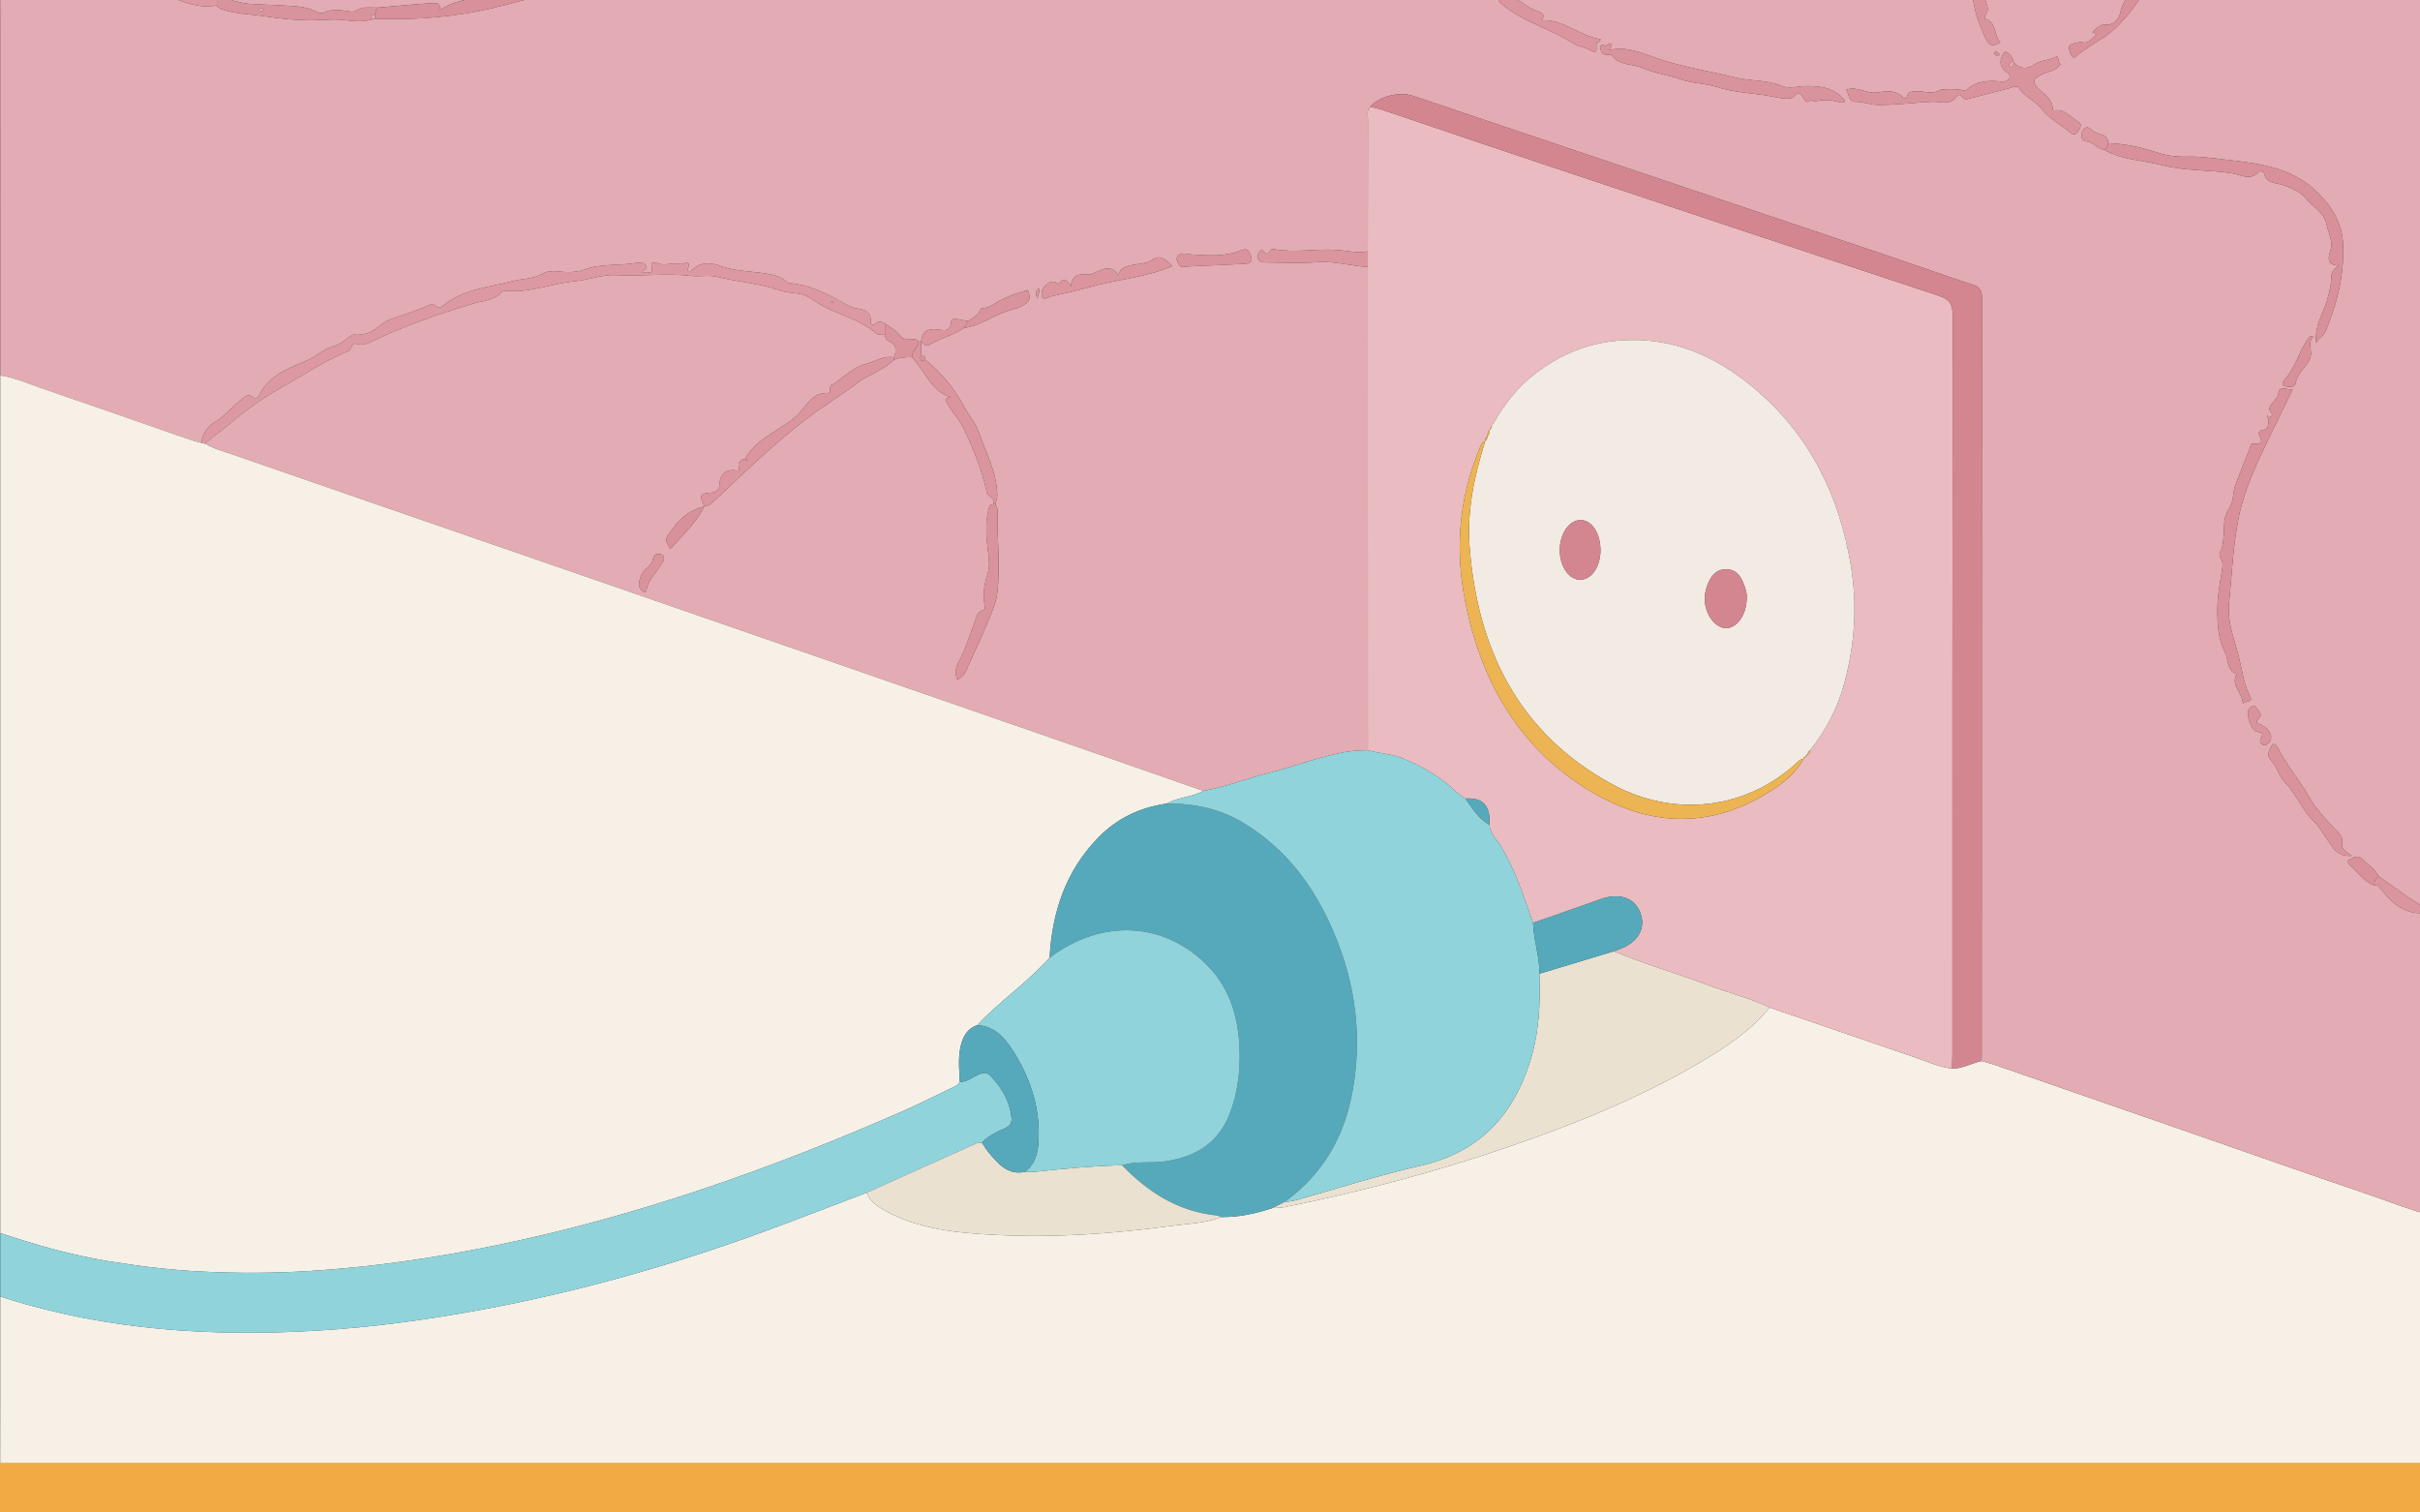 <?xml version="1.0" encoding="utf-8"?>
<!-- Generator: Adobe Illustrator 25.0.1, SVG Export Plug-In . SVG Version: 6.00 Build 0)  -->
<svg version="1.1" id="Layer_1" xmlns="http://www.w3.org/2000/svg" xmlns:xlink="http://www.w3.org/1999/xlink" x="0px" y="0px"
	 width="400px" height="250px" viewBox="0 0 400 250" style="enable-background:new 0 0 400 250;" xml:space="preserve">
<rect x="0" y="0" width="400" height="250" fill="#333333" stroke="none"/>
<style type="text/css">
	.st0{fill:#FFB300;}
	.st1{fill:#F2AB44;}
	.st2{fill:none;}
	.st3{clip-path:url(#SVGID_2_);}
	.st4{fill:#F6F0E7;}
	.st5{fill:#E3ABB3;}
	.st6{fill:#91D3DB;}
	.st7{fill:#D8909A;}
	.st8{fill:#DA959E;}
	.st9{fill:#DC99A3;}
	.st10{fill:#EABBC0;}
	.st11{fill:#56A9BA;}
	.st12{fill:#D48690;}
	.st13{fill:#EBE1D0;}
	.st14{fill:#D9939D;}
	.st15{fill:#90D3DB;}
	.st16{fill:#F2EBE3;}
	.st17{fill:#ECB453;}
</style>
<rect y="241.792" class="st0" width="400" height="8.208"/>
<rect y="241.792" class="st1" width="400" height="8.208"/>
<rect class="st2" width="400" height="241.792"/>
<g>
	<defs>
		<rect id="SVGID_1_" width="400" height="241.792"/>
	</defs>
	<clipPath id="SVGID_2_">
		<use xlink:href="#SVGID_1_"  style="overflow:visible;"/>
	</clipPath>
	<g id="X1r4Qm_1_" class="st3">
		<g>
			<path class="st4" d="M402.91,201.204c0,154.634-0.002-71.065,0.035,83.569
				c0,1.399-0.315,1.714-1.713,1.713c-133.171-0.037-266.341-0.037-399.512,0
				c-1.399,0-1.714-0.315-1.713-1.713c0.037-150.281,0.035,79.769,0.035-70.512
				c0.35,0.127,0.695,0.268,1.05,0.379c16.811,5.263,34.035,6.344,51.511,5.288
				c9.112-0.551,18.116-1.804,27.07-3.461
				c15.829-2.929,31.271-7.302,46.388-12.817c5.764-2.102,11.477-4.343,17.213-6.52
				c0.508,1.446,1.665,2.231,2.93,2.933c5.759,3.196,12.146,3.741,18.49,4.067
				c9.656,0.495,19.296-0.2,28.871-1.498c2.774-0.376,5.638-0.419,8.305-1.469
				c2.924,0.054,5.726-0.581,8.481-1.488c0.615-0.038,1.245-0.005,1.843-0.126
				c12.758-2.568,25.308-5.888,37.616-10.146
				c10.802-3.737,21.36-7.994,31.231-13.816
				c4.229-2.495,8.313-5.181,11.454-9.056c7.978,2.737,15.954,5.476,23.933,8.209
				c2.048,0.701,4.029,1.622,6.21,1.888c1.737,0.015,3.238-0.885,4.876-1.255
				c0.772,0.224,1.556,0.413,2.315,0.676c11.414,3.956,22.825,7.921,34.236,11.885
				c8.778,3.049,17.536,6.156,26.341,9.126
				C394.566,198.461,398.641,200.126,402.91,201.204z"/>
			<path class="st5" d="M402.91,201.204c-4.268-1.077-8.344-2.743-12.504-4.146
				c-8.805-2.97-17.563-6.077-26.341-9.126
				c-11.411-3.964-22.822-7.929-34.236-11.885
				c-0.759-0.263-1.543-0.452-2.315-0.676c0.013-0.186,0.038-0.372,0.038-0.558
				c0.005-41.905,0.004-83.81,0.036-125.716c0.001-1.245-0.508-1.707-1.609-2.07
				c-4.891-1.614-9.745-3.338-14.625-4.986c-12.524-4.228-25.055-8.436-37.583-12.654
				c-13.411-4.515-26.819-9.035-40.231-13.546
				c-2.261-0.761-5.563,0.097-7.038,1.793c-0.657,0.604-0.392,1.399-0.394,2.113
				c-0.024,7.269-0.022,14.538-0.027,21.807c-1.803,0.332-3.605-0.148-5.375-0.252
				c-3.405-0.201-6.809,0.503-10.17-0.114c-0.809-0.149-0.683,1.159-1.411,0.618
				c-0.332-0.247-0.546-0.801-0.969-0.132c-0.201,0.319-0.366,0.661-0.227,1.048
				c0.167,0.467,0.535,0.649,1.012,0.65c2.869,0.007,5.753,0.208,8.601-0.031
				c2.926-0.245,5.684,0.613,8.534,0.782c0.005,26.628,0.01,53.257,0.014,79.885
				c-0.984,0.054-1.978,0.033-2.949,0.176c-4.595,0.677-8.903,2.449-13.384,3.565
				c-3.644,0.907-7.148,2.33-10.864,2.975c-6.497-2.268-12.991-4.545-19.492-6.801
				c-15.757-5.468-31.517-10.929-47.277-16.388
				c-16.229-5.621-32.459-11.239-48.691-16.851
				c-15.002-5.187-30.012-10.352-45.005-15.565
				c-1.511-0.525-3.093-0.909-4.476-1.774c0.872-1.019,2.062-1.657,3.054-2.499
				c2.81-2.386,5.706-4.605,8.911-6.437c3.842-2.197,7.543-4.659,11.636-6.376
				c0.701-0.294,0.477-1.48,1.358-1.198c1.272,0.407,2.306-0.298,3.264-0.744
				c5.234-2.436,10.665-4.289,16.18-5.95c1.563-0.471,3.366-0.435,4.556-1.872
				c0.123-0.148,0.437-0.22,0.649-0.199c3.902,0.397,7.528-1.2,11.327-1.563
				c2.314-0.221,4.673-1.159,6.877-1.036c4.173,0.233,8.334-0.346,12.497,0.129
				c1.493,0.17,2.887-0.215,4.559,0.209c3.263,0.828,6.745,1.003,9.955,2.157
				c1.148,0.413,2.267,0.414,3.39,0.609c1.546,0.269,2.635,1.374,3.926,2.051
				c2.844,1.49,6.095,2.202,8.577,4.384c0.471,0.414,1.05,0.305,1.601,0.331
				c0.021,0.46,0.203,0.856,0.627,1.035c1.353,0.574,1.276,1.58,0.87,2.705
				c-1.695-0.37-3.162,0.702-4.662,1.074c-2.056,0.511-3.78,2.325-5.678,3.53
				c-0.521,0.331,0.164,1.299-0.705,1.28c-2.435-0.053-3.331,1.961-4.662,3.387
				c-0.911,0.976-2.027,1.679-3.132,2.388c-2.197,1.409-4.483,2.704-5.786,5.118
				l0.003-0.004c-0.715,0.085-1.169,0.393-1.049,1.207
				c0.047,0.318,0.34,0.792-0.372,0.698c-1.903-0.252-2.74,0.663-2.808,2.494
				c-0.027,0.732-0.715,1.121-1.209,1.157c-2.034,0.15-2.188,0.352-1.276,2.285
				c-2.089,0.557-3.712,1.588-5.058,3.446c-1.391,1.921-1.674,1.849-0.571,3.586
				c1.999-2.244,4.274-4.272,5.622-7.038c0.733-0.046,1.221-0.491,1.73-0.97
				c4.984-4.682,9.877-9.473,15.329-13.62c2.583-1.965,5.393-3.633,7.965-5.612
				c1.999-1.538,4.531-2.204,6.315-4.046c0.971-0.313,1.964-0.456,2.984-0.385
				c2.073,2.208,3.075,5.448,6.295,6.586c-0.787,0.141-0.839,0.445-0.405,1.17
				c0.887,1.482,2.082,2.749,2.81,4.347c1.501,3.297,2.912,6.629,3.65,10.179
				c0.181,0.871,1.499,0.927,1.11,1.984c-0.315,0.054-0.611,0.145-0.711,0.496
				c-0.724,2.53-0.473,5.137-0.14,7.64c0.161,1.205,0.235,2.28-0.113,3.375
				c-0.563,1.769-0.862,3.546-0.452,5.375c0.099,0.44-0.073,0.546-0.377,0.659
				c-0.892,0.329-1.006,1.166-1.29,1.914c-0.856,2.254-1.573,4.587-2.696,6.703
				c-0.567,1.067-0.512,1.833-0.277,2.863c0.753-0.32,1.189-0.768,1.449-1.333
				c1.156-2.516,2.335-5.023,3.395-7.58c0.734-1.771,1.634-3.578,1.852-5.439
				c0.53-4.522-0.063-9.085,0.037-13.632c0.008-0.345-0.229-0.695-0.353-1.043
				c0.11-0.478,0.321-0.957,0.313-1.433c-0.062-3.881-1.953-7.222-3.19-10.761
				c-0.473-1.355-1.48-2.344-2.124-3.592c-1.607-3.111-3.808-5.835-6.559-8.064
				c-0.007-0.495-0.256-0.749-0.752-0.758c0.007-0.753,0.013-1.505,0.02-2.258
				c0.422,0.247,0.598,0.974,1.359,0.528c1.834-1.075,3.969-1.538,5.732-2.769
				c2.552-0.331,4.611-1.938,6.996-2.722c1.14-0.375,2.37-0.607,3.368-1.406
				c0.622-0.498,0.487-1.096,0.375-1.677c-0.103-0.531-0.534-0.349-0.891-0.245
				c-1.418,0.413-2.87,0.929-4.094,1.618c-0.931,0.524-1.698,1.169-2.82,1.169
				c-0.087-0-0.22,0.147-0.253,0.251c-0.307,0.983-1.273,1.283-1.937,1.894
				c-0.538-0.106-1.073-0.243-1.616-0.31c-0.473-0.058-1.211-0.192-1.238,0.418
				c-0.086,1.927-1.668,1.278-2.433,1.229c-1.651-0.105-2.396,0.469-2.541,2.03
				c-0.126,0.002-0.253,0.004-0.379,0.006c-0.835-0.965-2.31,0.167-3.183-1.075
				c-0.565-0.804-1.588-1.285-2.406-1.911c-0.499-0.223-0.965-0.585-1.51-0.015
				c-0.428,0.447-0.91,0.284-0.854-0.309c0.161-1.698-1.236-2.024-2.225-2.165
				c-1.129-0.161-1.925-0.73-2.818-1.23c-2.701-1.516-5.5-2.744-8.637-3.002
				l-0.001-0.001c-0.753-0.798-1.829-1.185-2.771-1.385
				c-2.826-0.6-5.753-0.407-8.574-1.477c-1.299-0.493-3.219-0.666-4.525,0.797
				c-0.187,0.21-0.825,0.177-0.702-0.136c0.741-1.887-0.746-0.77-1.206-0.901
				c-1.297-0.369-2.667,0.432-3.984-0.218c-0.266-0.131-0.933-0.046-0.794,0.448
				c0.54,1.915-1.013,0.69-1.459,1.282c-0.118-0.778,0.923-0.565,0.638-1.136
				c-0.271-0.544-0.911-0.705-1.456-0.604c-2.961,0.549-6.055,0.058-8.949,1.182
				c-0.674,0.262-1.448,0.311-2.182,0.359c-1.529,0.1-3.17-0.534-4.57,0.256
				c-1.591,0.898-3.371,0.83-5.033,1.264c-3.976,1.04-8.187,1.291-11.515,4.123
				c-0.313,0.267-0.745,0.316-1.032,0.046c-0.665-0.625-1.158-0.201-1.811,0.062
				c-1.893,0.763-3.839,1.397-5.771,2.065c-1.852,0.639-2.899,2.766-5.405,2.429
				c-1.24-0.167-2.309,1.582-3.805,1.942c-1.717,0.414-3.039,1.777-4.611,2.442
				c-3.128,1.323-6.286,2.429-7.88,5.783c-0.192,0.404-0.671,0.519-0.953,0.305
				c-1.01-0.766-1.533,0.002-2.2,0.545c-1.427,1.162-2.597,2.612-4.221,3.564
				c-1.26,0.739-1.926,1.982-2.208,3.414c-0.651-0.186-1.313-0.341-1.952-0.563
				c-8.239-2.86-16.466-5.757-24.719-8.578c-2.156-0.737-4.256-1.685-6.541-2.013
				c0-36.66,0.011-73.321-0.041-109.981c-0.002-1.4,0.356-1.597,1.645-1.596
				c57.16,0.037,114.32,0.032,171.48,0.032c-0.992,1.5-2.394,2.592-3.739,3.738
				c-0.881,0.751-1.947,1.337-2.226,2.6l-0.006,0.007
				c-0.805-0.037-1.419,0.18-1.494,1.119l0.008-0.007
				c-0.233,0.073-0.488,0.107-0.695,0.226c-0.727,0.416-0.772,1.024-0.472,1.744
				c0.132,0.317,0.001,0.849,0.509,0.842c0.699-0.009,1.107-0.564,1.363-1.117
				c0.403-0.871,1.019-1.472,1.79-2.028c2.97-2.141,5.739-4.525,8.319-7.124
				c18.651,0,37.303,0,55.954,0c0.127,1.602,0.559,3.164-1.298,4.339
				c-0.799,0.506-1.06,1.878-1.536,2.871c-0.329,0.687,0.255,1.014,0.642,1.378
				c0.289,0.273,0.525,0.163,0.69-0.209c1.24-2.796,2.492-5.587,3.741-8.38
				c55.519,0,111.038,0.006,166.556-0.035c1.399-0.001,1.715,0.315,1.714,1.714
				c-0.04,66.343-0.035,132.685-0.035,199.028
				c-3.476-1.747-6.521-4.156-9.711-6.341c-0.635-1.3-1.899-2.01-2.866-2.993
				c-0.631-0.641-1.404-0.028-2.029,0.216c-0.425,0.166-0.104,0.728,0.133,0.925
				c1.34,1.116,2.29,2.708,4.028,3.341c0.177-0.033,0.463-0.153,0.516-0.087
				c1.839,2.281,3.654,4.576,6.969,4.665c0.19,0.005,0.507,0.261,0.538,0.439
				c0.292,1.675,1.477,0.997,2.422,0.954
				C402.91,168.623,402.91,184.913,402.91,201.204z M11.976-9.205l0.004,0.005
				c0.005-1.275-1.204-1.108-1.877-1.456c-2.413-1.247-4.242-3.272-6.513-4.696
				c-0.307-0.192-0.528-0.574-0.942-0.261c-0.329,0.249-0.348,0.632-0.369,1.01
				c-0.047,0.875,0.518,1.445,1.151,1.786c1.904,1.026,3.625,2.278,5.313,3.626
				c1.336,1.067,2.874,1.924,4.713,1.861c0.425,1.689,2.064,2.001,3.275,2.525
				c3.655,1.581,7.4,2.972,11.17,4.262c2.551,0.873,5.101,2.032,7.939,1.426
				c0.182,0.339,0.434,0.525,0.828,0.658c2.318,0.784,4.759,0.792,7.139,1.159
				c2.605,0.402,5.214,0.683,7.889,0.646c1.884-0.026,3.825-0.257,5.667,0.019
				c1.615,0.242,3.087,0.191,4.602-0.259c6.745,0.25,13.444-0.295,19.984-1.895
				c6.324-1.547,12.565-3.416,18.79-5.38c6.439-2.031,12.691-4.503,19.041-6.733
				c4.533-1.592,8.815-3.78,13.062-6.014c2.023-1.064,4.006-2.208,5.999-3.328
				c0.862-0.485,0.807-0.757-0.041-1.4c-1.409-1.068-1.347,0.774-2.136,0.87
				c-1.92,0.235-3.457,1.452-5.125,2.256c-3.813,1.837-7.612,3.7-11.528,5.306
				c-3.318,1.361-6.673,2.631-10.003,3.964c-0.963,0.386-1.653,1.344-2.951,1.057
				c-0.533-0.118-1.548-0.04-1.835,0.638c-0.722,1.706-2.504,1.468-3.491,1.341
				c-1.487-0.191-3.233,0.095-3.709,0.8c-1.533,2.276-4.207,0.373-5.92,2.053
				c-0.553,0.542-2.383,0.365-3.588,0.665c-2.496,0.622-4.923,1.622-7.448,2.003
				c-2.882,0.435-5.772,0.616-8.278,2.313l-0.017-0.017
				c0.04-0.775-0.306-1.161-1.102-1.105c-0.861,0.061-1.723,0.105-2.583,0.177
				c-2.25,0.189-4.499,0.39-6.748,0.586c-0.741-0.002-1.486-0.05-2.223,0.005
				c-0.737,0.056-1.476,0.749-2.034,0.667c-1.539-0.225-3.023-0.55-4.515,0.126
				c-0.452,0.205-0.89,0.042-1.249-0.14c-1.87-0.953-3.912-0.899-5.909-1.031
				c-1.779-0.118-3.609-0.121-5.338-0.278c-1.685-0.153-3.461-0.846-5.216-1.232
				c-0.963,0.316-1.379,0.232-2.511-0.385c-0.487-0.265-1.009-0.589-1.538-0.635
				c-2.736-0.241-5.092-1.694-7.698-2.393c-3.298-0.885-6.355-2.666-9.516-4.06
				C13.959-9.023,12.959-9.093,11.976-9.205z M354.787-3.605
				c-0.038-0.235-0.035-0.506-0.346-0.55c-0.06-0.009-0.211,0.143-0.202,0.203
				c0.046,0.311,0.317,0.306,0.552,0.343c-2.145,1.437-3.779,3.19-4.368,5.859
				c-0.188,0.852-1.053,1.869-2.123,1.795c-1.209-0.084-1.775,0.625-2.461,1.304
				c-0.026,0.046-0.053,0.092-0.079,0.138c0.025-0.048,0.049-0.096,0.074-0.144
				c0.336,0.103,0.904,0.206,0.393,0.648c-0.527,0.455-1.041,1.223-1.842,1.023
				c-0.666-0.166-2.381,0.178-2.388,0.761c-0.006,0.523,0.176,1.142,0.492,1.55
				c0.381,0.49,0.785-0.17,1.033-0.338c1.152-0.779,2.314-1.664,3.457-2.328
				c3.574-2.076,5.636-5.41,7.962-8.545
				C355.191-2.222,356.156-3.169,354.787-3.605z M337.252-23.014
				c-0.683-0.366-1.794-0.191-1.605,0.345c0.324,0.917-1.257,1.506-0.263,2.114
				c0.783,0.479,1.016-0.665,1.568-0.973c0.371-0.207,0.704-0.481,1.054-0.725
				c4.46-1.769,8.929-3.309,13.806-1.538c0.687,0.25,1.322,0.406,1.948,0.878
				c1.796,1.356,3.399,2.656,3.591,5.219c0.093,1.248,1.019,2.435,1.568,3.649
				c-0.545,0.027-0.766,0.294-1.038,0.819c-1.281,2.469-0.994,5.532-2.972,7.728
				c-0.215,0.238-0.048,0.596,0.199,0.827c0.299,0.28,0.685,0.41,1.009,0.153
				c0.429-0.339,0.942-0.711,1.136-1.184c1.097-2.672,2.266-5.341,1.984-8.345
				c0.896-2.931,0.13-5.559-1.597-7.932c-3.083-4.236-7.38-5.03-12.265-4.297
				c-1.448,0.217-2.836,0.671-4.335,0.785
				C339.566-25.381,338.127-24.438,337.252-23.014z M242.878-4.336
				c-0.397-0.916-1.921-0.989-1.819-2.194c0.127-1.504-0.871-2.252-1.783-3.065
				c-1.023-0.912-2.495-1.706-3.087-2.647c-1.853-2.946-4.262-5.586-5.536-8.865
				c-0.942-2.424-2.901-4.619-1.984-7.548c0.05-0.16-0.071-0.365-0.069-0.548
				c0.042-3.144,0.279-6.263,1.306-9.267c0.138-0.403,0.46-0.819-0.006-1.169
				c-0.403-0.302-0.912-0.061-1.241,0.107c-0.684,0.348-1.032,1.009-1.074,1.811
				c-0.132,2.509-0.368,5.017-0.375,7.526c-0.003,1.176-0.925,2.204-0.264,3.535
				c0.298,0.601,0.963,1.077,0.901,1.924c-0.262,3.552,1.739,6.221,3.607,8.926
				c0.376,0.544,0.692,1.249,1.056,1.638c1.203,1.286,1.569,3.656,4.031,3.48
				l-0.002-0.003c-0.382,1.128,0.882,1.293,1.1,1.802
				c1.079,2.516,3.438,3.606,5.233,5.307c0.816,1.239,1.927,2.14,3.194,2.895
				c0.936,0.557,0.987-0.364,1.299-0.739c0.502-0.603,0.001-0.958-0.508-0.991
				c-0.804-0.052-0.903-0.666-1.234-1.16
				C244.946-4.592,244.139-5.351,242.878-4.336z M266.384,9.081l-0.006-0.006
				c1.206,1.832,3.408,1.399,5.091,2.158c1.998,0.901,4.284,1.14,6.365,1.888
				c1.982,0.712,4.088,0.617,6.122,1.304c1.542,0.521,3.419,0.749,5.166,0.981
				c1.276,0.17,2.551,0.281,3.822,0.545c1.168,0.242,3.003,0.617,3.518,0.031
				c1.61-1.832,1.564,1.793,2.743,0.631c0.122-0.12,0.607,0.21,0.874,0.139
				c1.301-0.343,2.563-0.254,3.844,0.108c0.347,0.098,0.884,0.244,1.013-0.25
				c-1.684-2.113-3.899-2.396-6.374-2.389c-1.339,0.004-2.782,0.506-4.015-0.008
				c-2.512-1.048-5.215-0.776-7.765-1.417c-4.261-1.07-8.619-1.689-12.81-3.138
				c-2.514-0.869-5.096-2.074-7.976-1.379c0.167-0.327,0.499-0.796,0.428-0.869
				c-0.406-0.415-0.771,0.073-1.164,0.174l0.004,0.004
				c-0.42-0.376-0.693-0.221-0.702,0.278
				C264.54,9.173,265.51,9.073,266.384,9.081z M374.929,69.144
				c-0.097-0.119,0.157-0.481-0.261-0.376c0.089,0.123,0.179,0.247,0.268,0.37
				c-0.04,0.825,0.269,1.821-1.072,1.966c-0.315,0.034-0.613,0.465-0.486,0.695
				c0.636,1.154,0.548,1.713-0.961,1.544c-0.418-0.047-0.446,0.521-0.578,0.855
				c-0.815,2.066-1.691,4.11-2.418,6.206c-0.419,1.209-0.155,2.432-1.048,3.752
				c-1.381,2.042-0.249,4.978-1.482,7.313c-0.127,0.241,0.092,0.736,0.265,1.049
				c0.3,0.541,0.239,0.956,0.137,1.599c-0.346,2.187-0.781,4.439-0.784,6.596
				c-0.004,2.358,0.107,4.919,1.276,7.148c0.63,1.2,0.214,2.969,1.92,3.589
				c-1.093,1.884,1.069,3.093,1.005,4.888c0.347-0.566,1.76-0.165,1.245-1.139
				c-0.99-1.875-1.277-3.899-1.717-5.889c-0.704-3.182-2.152-6.221-1.803-9.612
				c0.487-4.733,0.646-9.491,1.603-14.185c0.924-4.527,2.848-8.628,4.82-12.731
				c1.321-2.749,2.675-5.482,4.104-8.407c-0.988,0.069-2.158-0.606-2.337,0.508
				c-0.101,0.627-0.321,0.849-0.621,1.27c-0.432,0.605-1.427,1.157-0.514,2.189
				C375.759,68.645,375.258,68.961,374.929,69.144z M332.785,10.201l-0.009-0.008
				c-0.105-0.904-0.735-1.354-1.34-1.737c-1.18,1.48-0.999,2.679,0.521,3.697
				c0.2,0.134,0.379,0.698,0.025,1.003c-0.332,0.286-0.74,0.358-1.214,0.313
				c-2.073-0.195-4.105-0.142-5.754,1.416c-0.136,0.128-0.208,0.153-0.424,0.071
				c-0.707-0.269-3.636-0.315-4.106-0.023c-1.182,0.734-2.453,0.079-3.667,0.179
				c-0.762,0.063-1.352-0.112-1.559,0.697c-0.167,0.654-0.666,0.368-0.767,0.262
				c-1.259-1.327-2.796-0.986-4.308-0.775c-1.7,0.237-3.246-1.151-5.05-0.456
				c0.574,0.647,0.371,2.013,1.433,1.983c1.312-0.037,2.482,0.488,3.782,0.51
				c3.047,0.052,6.051-0.406,9.08-0.514c1.395-0.05,2.989,0.663,4.064-0.962
				c0.239-0.361,0.652-0.108,0.905,0.242c0.254,0.35,0.6,0.327,1,0.221
				c2.23-0.588,4.47-1.137,6.699-1.725c0.535-0.141,1.203-0.571,1.565-0.071
				c1.077,1.487,2.83,2.212,3.932,3.627c1.244,1.598,3.087,2.436,4.559,3.742
				c0.383,0.34,1.013,0.426,1.303-0.103c0.267-0.488,0.814-1.229,0.074-1.651
				c-1.199-0.683-2.078-2.025-3.679-1.911c-0.262,0.019-0.569,0.08-0.57-0.231
				c-0.006-1.627-1.378-2.397-2.296-3.293c-1.409-1.376-0.655-1.824,0.555-2.408
				c1.059-0.511,2.373-0.577,3.073-1.727c0.028-0.046,0.055-0.092,0.083-0.138
				c-0.026,0.048-0.052,0.095-0.078,0.143c-0.648-0.136-0.125-1.547-0.88-1.133
				c-1.078,0.591-2.325,0.416-3.364,1.149
				C335.181,11.429,333.852,11.517,332.785,10.201z M348.445,23.655
				c-0.027-1.769-1.869-1.292-2.659-2.136c-0.445-0.475-1.019-0.779-1.513,0.045
				c-0.5,0.834-0.188,1.747,0.542,1.802c1.228,0.092,1.829,1.199,2.919,1.369
				c3.024,1.737,6.513,1.741,9.774,2.591c3.752,0.978,7.674,0.709,11.497,1.327
				c1.3,0.21,3.102,1.364,4.424-0.374c0.054-0.071,0.751,0.14,0.78,0.29
				c0.347,1.822,2.044,1.64,3.202,2.028c1.386,0.465,2.969,1.23,3.607,2.073
				c1.143,1.511,3.162,2.343,3.566,4.487c0.274,1.455,1.14,2.765,0.569,4.382
				c-0.39,1.106-0.471,2.329,1.443,2.335c-1.351,1.077-1.169,1.093-1.308,2.656
				c-0.132,1.486-0.565,2.984-1.108,4.384c-0.696,1.795-1.609,3.503-1.331,5.741
				c0.4-0.904,1.227-1.078,1.57-1.909c1.873-4.548,3.043-9.172,2.881-14.17
				c-0.12-3.69-1.82-6.381-4.29-8.814c-4.4-4.334-10.173-4.795-15.813-5.455
				c-1.843-0.216-3.713-0.472-5.633-0.412c-1.669,0.052-3.528-0.172-5.137-0.719
				C353.81,24.287,351.18,23.772,348.445,23.655z M330.639,7.016
				c-1.126-1.161-0.525-3.398-2.586-3.946c-0.027-0.007-0.036-0.388,0.059-0.493
				c0.847-0.936,0.234-1.932-0.035-2.771c-1.145-3.583-0.636-7.137,0.466-10.514
				c1.059-3.245,2.467-6.468,5.55-8.483c0.405-0.265,0.632-0.605,0.465-1.093
				c-0.186-0.541-0.675-0.435-1.096-0.478c-0.692-0.071-1.116,0.365-1.63,0.734
				c-2.632,1.891-3.38,4.992-4.782,7.621c-1.1,2.063-0.941,4.611-1.492,6.908
				c-0.554,2.308,0.403,4.444,0.79,6.592c0.306,1.697,1.023,3.431,1.778,5.098
				C328.834,7.755,329.433,7.68,330.639,7.016z M164.213-38.977
				c-0.332-0.192-0.651-0.384-0.977-0.564c-0.355-0.196-0.597,0.009-0.776,0.274
				c-0.78,1.159-1.952,1.825-3.06,2.615c-4.695,3.349-9.25,6.9-14.023,10.13
				c-1.551,1.05-2.256,3.554-4.923,2.983c-0.743-0.159-0.468,0.853-0.407,1.43
				c0.057,0.541,0.465,0.723,0.724,0.454c1.361-1.414,3.569-1.17,4.925-2.73
				c0.932-1.073,2.264-1.924,3.424-2.7c2.278-1.525,4.844-2.531,6.673-4.789
				c0.517-0.638,1.267-1.672,1.944-1.832c2.44-0.574,3.587-2.755,5.487-3.954
				C163.557-37.869,163.736-38.324,164.213-38.977z M177.001,47.349
				c-0.651-1.22-1.265-1.475-2.046-0.407c-0.985-0.797-1.774-0.173-2.379,0.49
				c-0.323,0.354-0.519,1.141-0.348,1.558c0.312,0.759,0.971,0.116,1.444,0.012
				c2.109-0.466,4.223-0.931,6.3-1.519c4.54-1.285,9.323-1.611,13.75-3.466
				c-0.832-1.003-1.967-1.955-3.03-1.207c-1.231,0.865-2.508,0.74-3.771,1.042
				c-0.881,0.211-1.811,0.433-2.031,1.605c-1.883-2.57-3.666,0.264-5.511-0.094
				C178.39,45.171,177.08,45.629,177.001,47.349z M388.719,141.458
				c-0.873-0.616-1.68-1.134-1.567-1.856c0.189-1.205-0.471-1.82-1.169-2.527
				c-1.695-1.717-3.39-3.679-4.477-5.614c-1.544-2.75-3.657-5.107-5.039-7.928
				c-0.158-0.323-0.713-0.882-0.979-0.3c-0.302,0.661-0.924,1.551-0.259,2.251
				c1.089,1.147,1.423,2.783,2.46,3.857c1.921,1.991,2.881,4.653,4.917,6.572
				c0.68,0.641,1.215,1.674,1.809,2.481
				C385.381,139.706,386.098,141.668,388.719,141.458z M254.755,3.352
				c0.878-0.972-0.06-1.33-0.873-1.6c-1.718-0.571-2.913-2.149-4.819-2.407
				c-0.327-0.044-0.52-0.773-1.097-0.186c-0.566,0.576-0.324,1.049,0.124,1.413
				c0.799,0.65,1.639,1.266,2.523,1.795c3.07,1.839,6.529,2.919,9.546,4.874
				c0.821,0.532,1.853,0.539,2.737,1.068c1.835,1.098,0.327-1.49,1.393-1.39
				c0.068,0.006,0.158-0.219,0.295-0.421
				C261.091,5.956,258.416,3.144,254.755,3.352z M196.525,42.031
				c-0.692-0.132-1.335-0.288-1.824,0.245c-0.426,0.464-0.068,0.968,0.132,1.382
				c0.362,0.747,1.037,0.404,1.637,0.374c2.986-0.15,5.975-0.262,8.961-0.405
				c0.545-0.026,1.249-0.039,1.421-0.609c0.119-0.393-0.144-0.967-0.374-1.383
				c-0.288-0.52-0.802-0.479-1.312-0.269
				C202.333,42.533,199.383,42.195,196.525,42.031z M382.347,55.652
				c-0.468-0.201-0.607-0.01-0.756,0.196c-1.584,2.191-2.178,4.953-4.036,6.994
				c-0.253,0.278-0.523,0.863,0.185,1.008c0.655,0.134,1.602,0.274,1.736-0.571
				c0.258-1.628,1.641-2.499,2.3-3.864
				C382.417,58.089,381.231,56.746,382.347,55.652z M373.745,121.919
				c-0.281,0.538-0.203,0.879,0.158,1.117c0.46,0.303,0.781,0.056,1.122-0.283
				c0.777-0.771,0.298-2.087-1.111-2.882c-0.553-0.312-1.458-0.277-0.423-1.285
				c0.566-0.552-0.369-1.31-0.759-1.842c-0.21-0.286-0.8,0.096-1.034,0.491
				c-0.484,0.817,0.37,3.475,1.315,3.688
				C373.842,121.109,374.151,121.271,373.745,121.919z M106.499,97.918
				c0.109-0.092,0.321-0.181,0.342-0.302c0.339-1.989,1.951-3.236,2.816-4.911
				c0.171-0.332,0.15-0.914-0.41-1.078c-0.617-0.18-1.202,0.016-1.302,0.671
				c-0.126,0.824-0.615,1.25-1.191,1.758c-0.644,0.568-0.988,1.408-1.129,2.288
				C105.511,97.062,105.919,97.505,106.499,97.918z M171.452,49.307
				c0.11-0.543,0.542-1.039,0.212-1.707
				C171.074,48.206,171.259,48.776,171.452,49.307z M330.532,9.017
				c-0.25-0.236-0.399-0.424-0.593-0.53c-0.057-0.031-0.241,0.171-0.366,0.266
				c0.144,0.178,0.267,0.386,0.446,0.518C330.074,9.311,330.281,9.146,330.532,9.017z
				"/>
			<path class="st4" d="M0.041,62.052c2.285,0.328,4.385,1.276,6.541,2.013
				c8.253,2.821,16.48,5.718,24.719,8.578c0.639,0.222,1.301,0.377,1.952,0.563
				c0.233,0.046,0.466,0.092,0.698,0.138c1.383,0.865,2.965,1.249,4.476,1.774
				c14.993,5.213,30.003,10.378,45.005,15.565
				c16.232,5.612,32.462,11.231,48.691,16.851
				c15.76,5.459,31.52,10.92,47.277,16.388
				c6.501,2.256,12.995,4.534,19.491,6.801c-1.894,1.072-4.179,1.022-6.066,2.113
				c-4.382,0.612-8.18,2.417-11.28,5.597c-5.384,5.523-7.654,12.32-8.053,19.869
				c-0.848,0.968-1.777,1.847-2.716,2.73c-3.04,2.858-6.393,5.37-9.261,8.415
				c-1.487,0.518-2.227,1.659-2.629,3.105c-0.575,2.068-0.336,4.161-0.236,6.252
				c-0.352,0.661-1.033,0.868-1.641,1.16c-2.631,1.263-5.239,2.581-7.91,3.753
				c-21.701,9.513-43.942,17.377-67.212,22.146
				c-10.148,2.08-20.375,3.577-30.703,4.222
				c-5.933,0.37-11.896,0.385-17.85,0.092
				c-5.204-0.256-10.363-0.888-15.498-1.732
				c-6.072-0.998-11.967-2.69-17.795-4.631
				C0.041,156.561,0.041,109.306,0.041,62.052z"/>
			<path class="st6" d="M0.041,203.815c5.828,1.94,11.723,3.632,17.795,4.631
				c5.136,0.844,10.294,1.475,15.498,1.732c5.953,0.293,11.916,0.279,17.85-0.092
				c10.328-0.645,20.554-2.142,30.703-4.222
				c23.271-4.769,45.512-12.633,67.212-22.146c2.672-1.171,5.279-2.49,7.91-3.753
				c0.608-0.292,1.289-0.499,1.641-1.161c1.143,0.085,1.965-0.688,2.912-1.114
				c0.72-0.324,1.412-0.599,2.058,0.053c1.927,1.943,3.265,4.191,3.567,6.974
				c0.102,0.943-0.27,1.427-1.15,1.823c-1.337,0.601-2.714,1.201-3.736,2.334
				c-0.305,0.036-0.643-0.001-0.911,0.118c-6.044,2.702-12.079,5.422-18.117,8.138
				c-5.736,2.177-11.449,4.418-17.213,6.52
				c-15.117,5.514-30.559,9.888-46.388,12.817
				c-8.954,1.657-17.958,2.91-27.07,3.461
				c-17.476,1.056-34.7-0.025-51.511-5.288
				c-0.355-0.111-0.7-0.252-1.05-0.379
				C0.041,210.779,0.041,207.297,0.041,203.815z"/>
			<path class="st7" d="M165.661-42.029c0.074-0.939,0.688-1.156,1.494-1.119
				c0.127,0.088,0.255,0.176,0.382,0.264c0.029-0.045,0.057-0.091,0.086-0.136
				c-0.154-0.045-0.308-0.09-0.462-0.135c0.279-1.264,1.345-1.849,2.226-2.6
				c1.345-1.146,2.747-2.238,3.739-3.738c1.119,0,2.238,0,3.357,0
				c-2.58,2.6-5.35,4.984-8.319,7.124c-0.771,0.556-1.386,1.157-1.79,2.028
				c-0.256,0.553-0.664,1.108-1.363,1.117c-0.508,0.007-0.377-0.526-0.509-0.842
				c-0.3-0.72-0.256-1.328,0.472-1.744c0.207-0.119,0.462-0.153,0.695-0.225
				c0.086,0.196,0.171,0.391,0.257,0.587c0.073-0.047,0.146-0.094,0.219-0.141
				C165.983-41.737,165.822-41.883,165.661-42.029z"/>
			<path class="st8" d="M402.91,152.333c-0.945,0.043-2.13,0.72-2.422-0.954
				c-0.031-0.178-0.348-0.434-0.538-0.439c-3.315-0.089-5.13-2.384-6.969-4.665
				c-0.054-0.067-0.339,0.054-0.516,0.087c-0.032-0.633,0.078-1.195,0.734-1.488
				c3.19,2.185,6.235,4.594,9.711,6.341
				C402.91,151.587,402.91,151.96,402.91,152.333z"/>
			<path class="st9" d="M234.675-49.493c-1.248,2.793-2.5,5.584-3.741,8.38
				c-0.165,0.372-0.401,0.482-0.69,0.209c-0.387-0.365-0.971-0.692-0.642-1.378
				c0.476-0.993,0.737-2.366,1.536-2.871c1.857-1.175,1.425-2.737,1.298-4.339
				C233.182-49.493,233.928-49.493,234.675-49.493z"/>
			<path class="st10" d="M226.089,124.008c-0.005-26.628-0.01-53.257-0.014-79.885
				c0.002-0.856,0.003-1.712,0.005-2.568c0.005-7.269,0.003-14.538,0.027-21.807
				c0.002-0.713-0.263-1.509,0.394-2.112c0.716,0.189,1.446,0.336,2.146,0.572
				c7.464,2.517,14.915,5.073,22.386,7.57
				c23.118,7.724,46.236,15.453,69.383,23.09c1.809,0.597,2.337,1.383,2.335,3.245
				c-0.055,40.76-0.042,81.521-0.045,122.281c-0,0.744-0.044,1.489-0.067,2.233
				c-2.18-0.266-4.162-1.187-6.21-1.888c-7.979-2.733-15.956-5.472-23.933-8.209
				c-3.295-1.567-6.842-2.444-10.245-3.718
				c-5.143-1.926-10.423-3.476-15.505-5.577c0.23-0.091,0.456-0.192,0.691-0.27
				c3.249-1.074,4.69-3.47,3.676-6.117c-0.972-2.537-3.576-3.333-6.711-2.179
				c-3.647,1.342-7.331,2.584-10.999,3.87c-1.565-4.321-2.921-8.722-5.348-12.692
				c-0.689-1.127-1.793-2.072-1.869-3.534c0.206-3.138-1.066-4.517-3.984-4.318
				c-0.452-0.316-0.957-0.578-1.348-0.957c-2.662-2.583-5.776-4.415-9.215-5.764
				C229.841,124.568,227.911,124.546,226.089,124.008z M298.467,125.085l-0.019,0.02
				c0.132-0.132,0.264-0.263,0.396-0.395l-0.023,0.027
				c0.264-0.163,0.363-0.408,0.351-0.707c2.621-3.277,4.537-6.919,5.642-10.975
				c1.744-6.401,2.2-12.863,1.133-19.444c-1.891-11.66-6.802-21.671-15.927-29.374
				c-6.853-5.785-14.593-8.972-23.767-7.794c-4.609,0.592-8.651,2.423-12.342,5.193
				c-2.974,2.231-5.192,5.064-6.994,8.267c-0.104,0.123-0.209,0.246-0.313,0.369
				l0.018-0.021c-0.13,0.26-0.261,0.519-0.391,0.779l0.025-0.04
				c-0.399,0.295-0.377,0.733-0.395,1.158l0.021-0.035
				c-0.383,0.132-0.378,0.459-0.391,0.777l0.018-0.025
				c-0.728,0.306-0.844,1.033-1.095,1.647c-3.323,8.117-3.915,16.535-2.207,25.041
				c2.681,13.355,9.069,24.443,21.103,31.487
				c9.103,5.328,18.578,5.95,27.966,0.548c2.66-1.53,5.255-3.296,6.814-6.129
				c0,0-0.014,0.018-0.014,0.018C298.205,125.345,298.336,125.215,298.467,125.085z"/>
			<path class="st11" d="M173.492,158.304c0.399-7.549,2.669-14.346,8.053-19.869
				c3.1-3.18,6.898-4.985,11.28-5.597c4.552-0.077,8.838,0.848,12.779,3.236
				c7.07,4.286,11.687,10.58,14.859,18.054
				c3.65,8.598,4.778,17.507,3.007,26.708
				c-1.414,7.348-4.988,13.396-11.129,17.814l-0.01-0.001
				c-0.15,0.088-0.3,0.176-0.451,0.264c-0.51,0.253-1.02,0.507-1.531,0.76
				c-2.755,0.908-5.558,1.543-8.482,1.489c-0.29-0.092-0.574-0.236-0.871-0.268
				c-6.298-0.67-11.257-3.843-15.542-8.285c2.388-0.766,4.886-0.288,7.331-0.675
				c5.08-0.804,8.764-3.161,10.579-8.133c1.456-3.989,1.789-8.132,1.396-12.276
				c-0.417-4.388-1.877-8.49-5.018-11.756
				C192.581,152.324,182.135,151.763,173.492,158.304z"/>
			<path class="st12" d="M322.637,176.626c0.023-0.744,0.067-1.489,0.067-2.233
				c0.003-40.761-0.01-81.521,0.045-122.281c0.003-1.862-0.526-2.648-2.335-3.245
				c-23.147-7.637-46.264-15.365-69.383-23.09
				c-7.471-2.496-14.922-5.053-22.386-7.57c-0.7-0.236-1.43-0.384-2.146-0.572
				c1.476-1.697,4.777-2.554,7.038-1.794c13.412,4.511,26.821,9.031,40.231,13.546
				c12.528,4.218,25.059,8.426,37.583,12.654c4.88,1.648,9.734,3.372,14.625,4.986
				c1.101,0.363,1.61,0.825,1.609,2.07
				c-0.033,41.905-0.031,83.81-0.036,125.716
				c-0,0.186-0.024,0.372-0.038,0.558
				C325.876,175.741,324.374,176.642,322.637,176.626z"/>
			<path class="st13" d="M210.35,199.673c0.51-0.253,1.02-0.507,1.531-0.76
				c0.15-0.088,0.3-0.176,0.45-0.264c0,0,0.01,0.001,0.01,0.001
				c0.749-0.003,1.462-0.159,2.187-0.364c6.788-1.921,13.526-4.067,20.394-5.644
				c9.361-2.15,14.953-7.967,17.87-16.824c1.598-4.851,1.836-9.833,1.662-14.871
				c4.096-1.237,8.193-2.475,12.289-3.712c5.082,2.101,10.362,3.651,15.505,5.577
				c3.403,1.275,6.95,2.152,10.245,3.718c-3.141,3.875-7.225,6.562-11.454,9.057
				c-9.871,5.823-20.428,10.079-31.231,13.816
				c-12.308,4.258-24.859,7.578-37.616,10.146
				C211.595,199.668,210.966,199.635,210.35,199.673z"/>
			<path class="st13" d="M185.456,192.609c4.285,4.442,9.245,7.615,15.542,8.285
				c0.296,0.032,0.581,0.176,0.871,0.268c-2.666,1.05-5.53,1.093-8.304,1.469
				c-9.575,1.298-19.215,1.993-28.871,1.498
				c-6.344-0.325-12.731-0.871-18.49-4.067c-1.265-0.702-2.422-1.486-2.93-2.933
				c6.037-2.716,12.073-5.435,18.117-8.138c0.268-0.12,0.606-0.083,0.911-0.118
				c0.416,0.603,0.779,1.251,1.257,1.799c1.538,1.763,3.059,3.606,5.823,3.024
				c0.557-0.002,1.119,0.046,1.67-0.013
				C175.842,193.177,180.635,192.709,185.456,192.609z"/>
			<path class="st6" d="M254.455,160.946c0.174,5.038-0.064,10.02-1.662,14.871
				c-2.917,8.857-8.509,14.674-17.87,16.824
				c-6.868,1.577-13.606,3.724-20.394,5.644c-0.725,0.205-1.438,0.362-2.187,0.364
				c6.142-4.418,9.715-10.466,11.129-17.814
				c1.771-9.201,0.643-18.11-3.007-26.708
				c-3.173-7.474-7.789-13.769-14.859-18.054c-3.941-2.389-8.226-3.313-12.779-3.236
				c1.887-1.091,4.172-1.042,6.066-2.114c3.717-0.645,7.22-2.068,10.865-2.975
				c4.482-1.116,8.789-2.888,13.384-3.565c0.971-0.143,1.965-0.122,2.949-0.176
				c1.822,0.538,3.752,0.56,5.549,1.265c3.439,1.349,6.553,3.181,9.215,5.764
				c0.391,0.379,0.896,0.641,1.348,0.956c1.171,1.583,2.141,3.353,3.984,4.319
				c0.076,1.462,1.18,2.407,1.869,3.534c2.427,3.97,3.783,8.371,5.347,12.69
				C253.48,155.373,254.499,158.093,254.455,160.946z"/>
			<path class="st9" d="M33.951,73.345c-0.233-0.046-0.466-0.092-0.698-0.138
				c0.282-1.433,0.948-2.676,2.208-3.414c1.624-0.952,2.794-2.401,4.221-3.564
				c0.667-0.543,1.19-1.311,2.2-0.545c0.282,0.214,0.76,0.099,0.953-0.305
				c1.594-3.354,4.752-4.46,7.88-5.783c1.571-0.665,2.893-2.028,4.611-2.442
				c1.496-0.36,2.565-2.109,3.805-1.942c2.506,0.337,3.553-1.79,5.405-2.429
				c1.931-0.667,3.877-1.301,5.771-2.065c0.652-0.263,1.146-0.687,1.811-0.062
				c0.287,0.27,0.718,0.221,1.032-0.046c3.327-2.832,7.539-3.084,11.515-4.123
				c1.662-0.435,3.442-0.366,5.033-1.264c1.4-0.79,3.041-0.156,4.57-0.256
				c0.734-0.048,1.509-0.097,2.182-0.359c2.894-1.124,5.987-0.633,8.949-1.182
				c0.545-0.101,1.185,0.06,1.456,0.604c0.284,0.571-0.756,0.358-0.638,1.136
				c0.445-0.592,1.999,0.632,1.459-1.282c-0.139-0.494,0.527-0.58,0.794-0.448
				c1.317,0.65,2.687-0.15,3.984,0.218c0.46,0.131,1.947-0.986,1.206,0.901
				c-0.123,0.313,0.515,0.346,0.702,0.136c1.306-1.463,3.226-1.289,4.525-0.797
				c2.821,1.07,5.748,0.877,8.574,1.477c0.941,0.2,2.017,0.587,2.771,1.385
				c-0.026,0.048-0.052,0.096-0.078,0.144c0.026-0.048,0.053-0.095,0.079-0.143
				c3.137,0.259,5.935,1.487,8.637,3.002c0.892,0.501,1.689,1.069,2.818,1.23
				c0.988,0.141,2.386,0.468,2.225,2.165c-0.056,0.592,0.426,0.756,0.854,0.309
				c0.545-0.57,1.011-0.208,1.51,0.015c-0.001,0.62-0.003,1.24-0.004,1.86
				c-0.551-0.025-1.13,0.083-1.601-0.331c-2.481-2.182-5.733-2.895-8.577-4.384
				c-1.291-0.676-2.381-1.781-3.926-2.051c-1.123-0.196-2.242-0.196-3.39-0.609
				c-3.21-1.154-6.692-1.329-9.955-2.157c-1.672-0.424-3.066-0.038-4.559-0.209
				c-4.162-0.475-8.323,0.104-12.497-0.129c-2.203-0.123-4.563,0.815-6.877,1.036
				c-3.8,0.364-7.426,1.961-11.327,1.563c-0.212-0.022-0.527,0.051-0.649,0.199
				c-1.19,1.436-2.993,1.401-4.556,1.872c-5.514,1.661-10.946,3.514-16.18,5.95
				c-0.958,0.446-1.992,1.151-3.264,0.744c-0.881-0.282-0.658,0.905-1.358,1.198
				c-4.093,1.717-7.794,4.179-11.636,6.376c-3.205,1.833-6.1,4.051-8.911,6.437
				C36.012,71.688,34.823,72.326,33.951,73.345z M137.818,49.975
				c-0.131-0.089-0.202-0.153-0.285-0.187c-0.048-0.02-0.117,0.009-0.176,0.015
				c0.009,0.083,0.019,0.165,0.028,0.248
				C137.495,50.032,137.605,50.013,137.818,49.975z"/>
			<path class="st7" d="M72.788,1.626c2.506-1.697,5.396-1.878,8.278-2.313
				c2.525-0.381,4.952-1.381,7.448-2.003c1.205-0.3,3.035-0.123,3.588-0.665
				c1.713-1.68,4.387,0.222,5.92-2.053c0.475-0.706,2.221-0.992,3.709-0.8
				c0.987,0.127,2.769,0.365,3.491-1.341c0.287-0.678,1.302-0.756,1.835-0.638
				c1.298,0.287,1.988-0.672,2.951-1.057c3.33-1.334,6.685-2.604,10.003-3.964
				c3.917-1.606,7.715-3.469,11.528-5.306c1.668-0.804,3.205-2.021,5.125-2.256
				c0.789-0.097,0.727-1.938,2.136-0.87c0.848,0.643,0.903,0.915,0.041,1.4
				c-1.994,1.12-3.976,2.264-5.999,3.328c-4.247,2.234-8.528,4.422-13.062,6.014
				c-6.35,2.23-12.603,4.702-19.041,6.733
				c-6.225,1.963-12.466,3.832-18.79,5.38
				c-6.539,1.6-13.239,2.144-19.984,1.895c-0,0,0.001,0.002,0.001,0.002
				c-0.001-0.248-0.003-0.496-0.004-0.744c0.125-0.365,0.251-0.731,0.376-1.096
				c2.249-0.196,4.498-0.397,6.748-0.586c0.86-0.072,1.722-0.116,2.583-0.177
				c0.796-0.056,1.142,0.33,1.102,1.105c-0.024,0.054-0.049,0.108-0.073,0.162
				C72.729,1.722,72.759,1.674,72.788,1.626z"/>
			<path class="st7" d="M348.445,23.655c2.735,0.117,5.365,0.632,7.981,1.521
				c1.609,0.547,3.469,0.771,5.137,0.719c1.92-0.06,3.79,0.196,5.633,0.412
				c5.64,0.661,11.413,1.122,15.813,5.455c2.47,2.433,4.17,5.124,4.29,8.814
				c0.162,4.998-1.008,9.622-2.881,14.17c-0.342,0.831-1.17,1.005-1.57,1.909
				c-0.278-2.237,0.635-3.945,1.331-5.741c0.543-1.399,0.976-2.898,1.108-4.384
				c0.139-1.563-0.043-1.579,1.308-2.656c-1.914-0.007-1.833-1.23-1.443-2.335
				c0.571-1.618-0.294-2.928-0.569-4.382c-0.404-2.144-2.423-2.976-3.566-4.487
				c-0.638-0.843-2.221-1.608-3.607-2.073c-1.158-0.388-2.855-0.207-3.202-2.028
				c-0.029-0.15-0.726-0.361-0.78-0.29c-1.322,1.738-3.123,0.584-4.424,0.374
				c-3.823-0.618-7.744-0.349-11.497-1.327c-3.261-0.85-6.749-0.854-9.774-2.591
				C348.195,24.523,348.439,24.167,348.445,23.655z"/>
			<path class="st14" d="M340.611,10.567c-0.7,1.151-2.015,1.217-3.073,1.728
				c-1.21,0.584-1.964,1.032-0.555,2.408c0.918,0.896,2.29,1.666,2.296,3.293
				c0.001,0.31,0.307,0.25,0.57,0.231c1.601-0.114,2.48,1.228,3.679,1.911
				c0.74,0.421,0.194,1.163-0.074,1.651c-0.29,0.529-0.919,0.443-1.303,0.103
				c-1.472-1.305-3.314-2.144-4.559-3.742c-1.102-1.415-2.855-2.14-3.932-3.627
				c-0.362-0.5-1.03-0.07-1.565,0.071c-2.23,0.588-4.47,1.137-6.699,1.725
				c-0.4,0.105-0.745,0.129-1-0.221c-0.254-0.35-0.667-0.603-0.905-0.242
				c-1.074,1.625-2.668,0.912-4.064,0.962c-3.029,0.108-6.033,0.566-9.08,0.514
				c-1.299-0.022-2.47-0.548-3.782-0.51c-1.062,0.03-0.859-1.336-1.433-1.983
				c1.803-0.695,3.349,0.693,5.05,0.456c1.512-0.21,3.049-0.552,4.308,0.775
				c0.101,0.106,0.6,0.392,0.767-0.262c0.207-0.808,0.797-0.634,1.559-0.697
				c1.214-0.1,2.485,0.555,3.667-0.179c0.47-0.292,3.4-0.245,4.106,0.023
				c0.216,0.082,0.288,0.057,0.424-0.071c1.649-1.557,3.68-1.61,5.754-1.416
				c0.474,0.045,0.883-0.027,1.214-0.313c0.354-0.305,0.175-0.869-0.025-1.003
				c-1.52-1.018-1.701-2.218-0.521-3.697c0.606,0.383,1.236,0.832,1.34,1.737
				c-0.364,0.062-0.721,0.155-0.645,0.634c0.018,0.112,0.259,0.301,0.327,0.274
				c0.422-0.166,0.285-0.571,0.326-0.899c1.066,1.316,2.396,1.228,3.587,0.388
				c1.038-0.732,2.286-0.558,3.364-1.149c0.755-0.414,0.232,0.996,0.88,1.133
				L340.611,10.567z M307.615,15.665c-0.008,0.084-0.015,0.167-0.023,0.251
				c0.033-0.039,0.088-0.075,0.091-0.116
				C307.687,15.757,307.641,15.71,307.615,15.665z"/>
			<path class="st7" d="M374.929,69.144c0.329-0.183,0.83-0.499,0.561-0.804
				c-0.912-1.032,0.082-1.584,0.514-2.189c0.3-0.42,0.52-0.643,0.621-1.27
				c0.179-1.114,1.349-0.439,2.337-0.508c-1.429,2.925-2.783,5.658-4.104,8.407
				c-1.972,4.103-3.896,8.203-4.82,12.731c-0.958,4.693-1.116,9.452-1.603,14.185
				c-0.349,3.392,1.099,6.431,1.803,9.612c0.44,1.991,0.727,4.015,1.717,5.889
				c0.515,0.974-0.898,0.573-1.245,1.139c0.064-1.795-2.097-3.004-1.005-4.888
				c-1.706-0.619-1.29-2.388-1.92-3.589c-1.169-2.229-1.28-4.79-1.276-7.148
				c0.004-2.157,0.438-4.408,0.784-6.596c0.102-0.642,0.163-1.058-0.137-1.599
				c-0.174-0.313-0.393-0.808-0.265-1.049c1.233-2.335,0.101-5.271,1.482-7.313
				c0.893-1.32,0.629-2.543,1.048-3.752c0.727-2.096,1.603-4.14,2.418-6.206
				c0.132-0.334,0.16-0.902,0.578-0.855c1.509,0.169,1.598-0.39,0.961-1.544
				c-0.127-0.23,0.171-0.661,0.486-0.695c1.342-0.145,1.032-1.141,1.072-1.966
				L374.929,69.144z"/>
			<path class="st14" d="M265.261,7.583c0.393-0.101,0.758-0.589,1.164-0.174
				c0.072,0.073-0.261,0.542-0.428,0.869c2.88-0.695,5.462,0.51,7.976,1.379
				c4.191,1.449,8.548,2.068,12.81,3.138c2.55,0.64,5.253,0.369,7.765,1.417
				c1.233,0.514,2.676,0.012,4.015,0.008c2.475-0.007,4.69,0.276,6.374,2.389
				c-0.129,0.494-0.666,0.349-1.013,0.25c-1.282-0.362-2.543-0.451-3.844-0.108
				c-0.266,0.07-0.751-0.26-0.874-0.139c-1.179,1.163-1.133-2.463-2.743-0.631
				c-0.515,0.586-2.35,0.211-3.518-0.031c-1.272-0.264-2.546-0.375-3.822-0.545
				c-1.747-0.232-3.624-0.461-5.166-0.981c-2.034-0.687-4.139-0.591-6.122-1.304
				c-2.081-0.748-4.367-0.987-6.365-1.888c-1.683-0.759-3.885-0.326-5.091-2.158
				c0.028-0.047,0.055-0.094,0.083-0.141c-0.026,0.049-0.051,0.098-0.077,0.147
				c-0.875-0.008-1.844,0.092-1.821-1.216c0.009-0.499,0.282-0.654,0.702-0.278
				c-0.028,0.047-0.056,0.093-0.084,0.14
				C265.208,7.679,265.234,7.631,265.261,7.583z"/>
			<path class="st8" d="M123.138,75.857c1.303-2.414,3.589-3.709,5.786-5.118
				c1.104-0.709,2.221-1.412,3.132-2.388c1.332-1.426,2.227-3.44,4.662-3.387
				c0.87,0.019,0.185-0.949,0.705-1.28c1.898-1.206,3.622-3.02,5.678-3.53
				c1.5-0.372,2.966-1.444,4.661-1.075c-0.002,0.12-0.003,0.24-0.004,0.361
				c-1.784,1.842-4.316,2.508-6.315,4.046c-2.572,1.978-5.382,3.647-7.965,5.612
				c-5.452,4.147-10.345,8.938-15.329,13.62c-0.51,0.479-0.997,0.924-1.73,0.97
				l0.007,0.007c-0.912-1.933-0.758-2.135,1.276-2.285
				c0.494-0.037,1.182-0.426,1.209-1.157c0.068-1.83,0.905-2.745,2.808-2.494
				c0.712,0.094,0.419-0.38,0.372-0.698c-0.12-0.815,0.334-1.123,1.049-1.207
				c0.128,0.129,0.198,0.46,0.458,0.132
				C123.445,75.943,123.291,75.9,123.138,75.857z"/>
			<path class="st8" d="M242.871-3.587c-1.795-1.701-4.154-2.792-5.233-5.307
				c-0.218-0.509-1.481-0.674-1.1-1.802c0.127-0.088,0.491,0.161,0.379-0.267
				c-0.126,0.09-0.252,0.179-0.377,0.269c-2.462,0.177-2.827-2.194-4.031-3.48
				c-0.364-0.389-0.68-1.093-1.056-1.638c-1.868-2.705-3.869-5.374-3.607-8.926
				c0.062-0.847-0.603-1.323-0.901-1.924c-0.661-1.332,0.261-2.359,0.264-3.535
				c0.007-2.509,0.244-5.017,0.375-7.526c0.042-0.801,0.391-1.462,1.074-1.811
				c0.329-0.168,0.838-0.409,1.241-0.107c0.466,0.35,0.144,0.765,0.006,1.169
				c-1.027,3.005-1.264,6.123-1.306,9.267c-0.002,0.183,0.119,0.389,0.069,0.548
				c-0.918,2.93,1.042,5.125,1.984,7.548c1.274,3.28,3.683,5.919,5.536,8.865
				c0.592,0.941,2.064,1.735,3.087,2.647c0.912,0.813,1.91,1.561,1.783,3.065
				c-0.102,1.206,1.422,1.278,1.819,2.194
				C242.876-4.086,242.874-3.837,242.871-3.587z M229.038-22.726
				c-0.034-0.253-0.069-0.449-0.324-0.343c-0.095,0.039-0.222,0.182-0.209,0.257
				c0.022,0.135,0.139,0.254,0.216,0.38
				C228.836-22.539,228.951-22.646,229.038-22.726z"/>
			<path class="st14" d="M330.639,7.016c-1.206,0.664-1.804,0.739-2.513-0.826
				c-0.755-1.667-1.472-3.4-1.778-5.098c-0.387-2.148-1.344-4.283-0.79-6.592
				c0.551-2.297,0.392-4.845,1.492-6.908c1.401-2.629,2.149-5.73,4.782-7.621
				c0.514-0.369,0.938-0.804,1.63-0.734c0.421,0.043,0.911-0.063,1.096,0.478
				c0.167,0.487-0.059,0.828-0.465,1.093c-3.083,2.015-4.491,5.238-5.55,8.483
				c-1.102,3.377-1.611,6.93-0.466,10.514c0.268,0.84,0.881,1.835,0.035,2.771
				c-0.095,0.105-0.085,0.486-0.059,0.493
				C330.114,3.618,329.513,5.855,330.639,7.016z"/>
			<path class="st14" d="M358.917-14.046c-0.549-1.214-1.474-2.401-1.568-3.649
				c-0.192-2.562-1.795-3.863-3.591-5.219c-0.626-0.472-1.26-0.629-1.948-0.878
				c-4.876-1.771-9.346-0.231-13.806,1.538c-0.251-0.253-0.503-0.507-0.754-0.76
				c0.875-1.423,2.314-2.366,3.787-2.478c1.499-0.114,2.887-0.568,4.335-0.785
				c4.885-0.733,9.182,0.061,12.265,4.297c1.727,2.373,2.493,5.001,1.597,7.932
				C359.13-14.049,359.023-14.049,358.917-14.046z"/>
			<path class="st8" d="M164.202,83.321c0.389-1.058-0.928-1.113-1.11-1.984
				c-0.739-3.55-2.15-6.883-3.65-10.179c-0.727-1.598-1.922-2.865-2.81-4.347
				c-0.434-0.724-0.383-1.028,0.405-1.17c-3.22-1.138-4.221-4.378-6.295-6.586
				c-0.029-1.036,0.933-1.645,1.117-2.59c0.126-0.002,0.253-0.004,0.379-0.006
				c-0-0-0.005-0.007-0.005-0.007c-0.007,0.753-0.013,1.505-0.02,2.258
				c-0.195,0.694-0.122,1.124,0.752,0.758c2.751,2.228,4.952,4.953,6.559,8.064
				c0.645,1.248,1.651,2.238,2.124,3.592c1.237,3.539,3.128,6.88,3.19,10.761
				c0.008,0.476-0.204,0.955-0.313,1.433
				C164.418,83.318,164.31,83.319,164.202,83.321z"/>
			<path class="st7" d="M164.213-38.977c-0.478,0.653-0.656,1.107-0.989,1.318
				c-1.9,1.199-3.047,3.38-5.487,3.954c-0.677,0.159-1.427,1.194-1.944,1.832
				c-1.829,2.258-4.395,3.264-6.673,4.789c-1.16,0.777-2.492,1.627-3.424,2.7
				c-1.355,1.56-3.564,1.315-4.925,2.73c-0.259,0.269-0.667,0.087-0.724-0.454
				c-0.061-0.578-0.336-1.589,0.407-1.43c2.667,0.571,3.372-1.933,4.923-2.983
				c4.773-3.23,9.328-6.781,14.023-10.13c1.109-0.791,2.28-1.457,3.06-2.615
				c0.179-0.265,0.421-0.47,0.776-0.274
				C163.562-39.361,163.882-39.169,164.213-38.977z"/>
			<path class="st14" d="M164.202,83.321c0.108-0.002,0.216-0.003,0.324-0.003
				c0.123,0.348,0.36,0.698,0.352,1.043c-0.101,4.547,0.493,9.11-0.037,13.632
				c-0.218,1.862-1.118,3.668-1.852,5.439c-1.06,2.557-2.239,5.064-3.395,7.58
				c-0.26,0.565-0.695,1.013-1.449,1.333c-0.235-1.03-0.289-1.796,0.277-2.863
				c1.123-2.116,1.84-4.449,2.696-6.703c0.284-0.748,0.397-1.585,1.29-1.914
				c0.304-0.112,0.476-0.219,0.377-0.659c-0.41-1.829-0.111-3.606,0.452-5.375
				c0.348-1.095,0.274-2.17,0.113-3.375c-0.334-2.504-0.584-5.11,0.14-7.64
				C163.591,83.466,163.887,83.375,164.202,83.321z"/>
			<path class="st14" d="M62.339,1.267c-0.125,0.365-0.251,0.731-0.376,1.096
				c-0.19,0.097-0.518,0.164-0.546,0.295c-0.085,0.397,0.278,0.399,0.55,0.449
				c0,0-0.001-0.002-0.001-0.002c-1.515,0.451-2.987,0.501-4.602,0.259
				c-1.841-0.275-3.783-0.045-5.667-0.019c-2.675,0.037-5.285-0.244-7.889-0.646
				c-2.38-0.367-4.821-0.375-7.139-1.159c-0.394-0.133-0.646-0.319-0.827-0.658
				c0.004-0.5,0.008-1,0.012-1.499c1.755,0.386,3.532,1.079,5.216,1.232
				c1.729,0.157,3.559,0.16,5.338,0.278c1.998,0.132,4.039,0.078,5.909,1.031
				c0.359,0.183,0.797,0.345,1.249,0.14c1.492-0.676,2.976-0.351,4.515-0.126
				c0.558,0.082,1.297-0.612,2.034-0.667C60.852,1.217,61.597,1.265,62.339,1.267z
				 M43.625,1.586c-0.246-0.126-0.398-0.271-0.527-0.252
				c-0.127,0.019-0.231,0.202-0.344,0.314c0.134,0.091,0.267,0.251,0.402,0.253
				C43.282,1.903,43.411,1.738,43.625,1.586z"/>
			<path class="st9" d="M35.854-0.616c-0.004,0.5-0.008,0.999-0.012,1.499
				c-2.838,0.607-5.388-0.553-7.939-1.426c-3.77-1.29-7.515-2.682-11.17-4.262
				c-1.211-0.524-2.85-0.836-3.274-2.525c0.545-0.004,1.082-0.019,1.134-0.76
				c3.161,1.394,6.218,3.176,9.516,4.06c2.606,0.699,4.962,2.153,7.698,2.393
				c0.528,0.046,1.05,0.37,1.538,0.635C34.475-0.384,34.891-0.3,35.854-0.616z
				"/>
			<path class="st8" d="M177.001,47.349c0.079-1.72,1.389-2.178,2.379-1.986
				c1.845,0.358,3.628-2.476,5.511,0.094c0.22-1.172,1.15-1.395,2.031-1.605
				c1.263-0.302,2.54-0.177,3.771-1.042c1.063-0.747,2.199,0.205,3.03,1.207
				c-4.427,1.855-9.21,2.182-13.75,3.466c-2.077,0.588-4.191,1.053-6.3,1.519
				c-0.473,0.104-1.132,0.747-1.444-0.012c-0.171-0.417,0.025-1.205,0.348-1.558
				c0.606-0.663,1.394-1.288,2.379-0.49
				C175.736,45.874,176.35,46.128,177.001,47.349z"/>
			<path class="st14" d="M388.719,141.458c-2.621,0.21-3.337-1.752-4.303-3.063
				c-0.594-0.807-1.129-1.84-1.809-2.481c-2.037-1.919-2.996-4.581-4.917-6.572
				c-1.037-1.075-1.371-2.711-2.46-3.857c-0.665-0.7-0.043-1.59,0.259-2.251
				c0.266-0.582,0.82-0.023,0.979,0.3c1.382,2.821,3.495,5.178,5.039,7.928
				c1.087,1.935,2.782,3.897,4.477,5.614c0.698,0.707,1.358,1.322,1.169,2.527
				C387.038,140.324,387.846,140.842,388.719,141.458z"/>
			<path class="st8" d="M226.08,41.555c-0.001,0.856-0.003,1.712-0.005,2.568
				c-2.85-0.169-5.608-1.027-8.534-0.782c-2.848,0.239-5.733,0.038-8.601,0.031
				c-0.478-0.001-0.845-0.183-1.012-0.65c-0.138-0.387,0.026-0.729,0.227-1.048
				c0.422-0.669,0.636-0.115,0.969,0.132c0.728,0.541,0.603-0.766,1.411-0.618
				c3.361,0.617,6.766-0.087,10.17,0.114
				C222.475,41.408,224.276,41.887,226.08,41.555z"/>
			<path class="st8" d="M254.755,3.352c3.661-0.208,6.337,2.605,9.828,3.147
				c-0.137,0.202-0.227,0.428-0.295,0.421c-1.066-0.1,0.442,2.488-1.393,1.39
				c-0.885-0.529-1.917-0.536-2.737-1.068c-3.017-1.955-6.476-3.035-9.546-4.874
				c-0.883-0.529-1.723-1.145-2.523-1.795c-0.448-0.364-0.69-0.837-0.124-1.413
				c0.577-0.588,0.77,0.141,1.097,0.186c1.906,0.257,3.102,1.836,4.819,2.407
				C254.695,2.022,255.633,2.38,254.755,3.352z"/>
			<path class="st7" d="M345.84,5.349c0.686-0.679,1.251-1.388,2.461-1.304
				c1.071,0.074,1.935-0.943,2.123-1.795c0.589-2.668,2.223-4.422,4.368-5.859
				l-0.004,0.004c1.369,0.436,0.404,1.383,0.155,1.719
				c-2.326,3.135-4.388,6.469-7.962,8.545c-1.143,0.664-2.305,1.55-3.457,2.328
				c-0.248,0.168-0.653,0.828-1.033,0.338c-0.316-0.408-0.498-1.027-0.492-1.55
				c0.006-0.583,1.722-0.928,2.388-0.761c0.8,0.2,1.315-0.568,1.842-1.023
				c0.511-0.442-0.057-0.545-0.393-0.648L345.84,5.349z"/>
			<path class="st8" d="M14.592-8.089c-0.052,0.74-0.589,0.755-1.134,0.76
				c-1.839,0.063-3.378-0.794-4.713-1.861c-1.688-1.349-3.409-2.6-5.313-3.626
				c-0.634-0.342-1.198-0.911-1.151-1.786c0.02-0.378,0.039-0.761,0.369-1.01
				c0.414-0.313,0.635,0.069,0.942,0.261c2.271,1.423,4.1,3.449,6.513,4.696
				c0.673,0.348,1.881,0.181,1.877,1.456c-0.195,0.086-0.389,0.172-0.584,0.257
				c0.046,0.071,0.092,0.142,0.138,0.214c0.147-0.159,0.294-0.317,0.441-0.476
				C12.959-9.093,13.959-9.023,14.592-8.089z"/>
			<path class="st14" d="M196.525,42.031c2.858,0.163,5.808,0.501,8.642-0.666
				c0.51-0.21,1.024-0.251,1.312,0.269c0.231,0.416,0.493,0.991,0.374,1.383
				c-0.173,0.57-0.876,0.583-1.421,0.609c-2.987,0.143-5.975,0.255-8.961,0.405
				c-0.6,0.03-1.275,0.374-1.637-0.374c-0.201-0.415-0.558-0.918-0.132-1.382
				C195.19,41.744,195.833,41.899,196.525,42.031z"/>
			<path class="st14" d="M160.068,53.092c0.664-0.611,1.63-0.911,1.937-1.894
				c0.032-0.104,0.166-0.251,0.253-0.251c1.122,0,1.889-0.646,2.82-1.169
				c1.224-0.689,2.676-1.205,4.094-1.618c0.357-0.104,0.788-0.285,0.891,0.245
				c0.112,0.581,0.247,1.179-0.375,1.677c-0.998,0.799-2.227,1.032-3.368,1.406
				c-2.385,0.784-4.444,2.39-6.996,2.722
				C159.572,53.838,159.82,53.465,160.068,53.092z"/>
			<path class="st7" d="M358.917-14.046c0.106-0.002,0.212-0.003,0.318-0.002
				c0.282,3.004-0.888,5.674-1.985,8.345c-0.194,0.474-0.707,0.845-1.136,1.184
				c-0.324,0.257-0.71,0.127-1.009-0.153c-0.247-0.231-0.414-0.589-0.199-0.827
				c1.979-2.196,1.692-5.259,2.972-7.728
				C358.151-13.752,358.373-14.019,358.917-14.046z"/>
			<path class="st7" d="M116.42,83.688c-1.348,2.767-3.623,4.795-5.622,7.038
				c-1.102-1.736-0.82-1.665,0.571-3.586c1.345-1.858,2.969-2.888,5.058-3.446
				C116.427,83.695,116.42,83.688,116.42,83.688z"/>
			<path class="st14" d="M151.859,56.465c-0.183,0.945-1.146,1.554-1.117,2.59
				c-1.02-0.071-2.013,0.072-2.984,0.385c0.001-0.12,0.002-0.241,0.004-0.361
				c0.407-1.125,0.483-2.131-0.87-2.704c-0.424-0.18-0.606-0.576-0.627-1.035
				c0.001-0.62,0.003-1.24,0.004-1.86c0.818,0.626,1.841,1.107,2.406,1.911
				C149.549,56.632,151.025,55.499,151.859,56.465z"/>
			<path class="st7" d="M382.347,55.652c-1.116,1.095,0.07,2.437-0.571,3.763
				c-0.659,1.364-2.042,2.236-2.3,3.864c-0.134,0.846-1.081,0.705-1.736,0.571
				c-0.708-0.145-0.437-0.731-0.185-1.008c1.858-2.041,2.452-4.802,4.036-6.994
				C381.74,55.641,381.878,55.451,382.347,55.652z"/>
			<path class="st8" d="M160.068,53.092c-0.248,0.373-0.496,0.746-0.744,1.118
				c-1.763,1.232-3.898,1.695-5.732,2.769c-0.761,0.446-0.938-0.281-1.359-0.528
				c-0-0,0.005,0.007,0.005,0.007c0.145-1.561,0.89-2.135,2.541-2.03
				c0.765,0.049,2.347,0.698,2.433-1.229c0.027-0.609,0.766-0.476,1.238-0.418
				C158.995,52.849,159.529,52.985,160.068,53.092z"/>
			<path class="st7" d="M393.199,144.873c-0.656,0.293-0.766,0.856-0.734,1.488
				c-1.738-0.633-2.688-2.225-4.028-3.341c-0.237-0.197-0.559-0.759-0.133-0.925
				c0.625-0.244,1.398-0.857,2.029-0.216
				C391.3,142.863,392.563,143.573,393.199,144.873z"/>
			<path class="st14" d="M373.745,121.919c0.406-0.648,0.098-0.81-0.733-0.997
				c-0.945-0.213-1.798-2.871-1.315-3.688c0.234-0.395,0.825-0.777,1.034-0.491
				c0.39,0.532,1.325,1.291,0.759,1.842c-1.034,1.008-0.13,0.973,0.423,1.285
				c1.409,0.795,1.888,2.11,1.111,2.882c-0.342,0.339-0.662,0.586-1.122,0.283
				C373.542,122.799,373.464,122.457,373.745,121.919z"/>
			<path class="st14" d="M106.499,97.918c-0.58-0.414-0.988-0.856-0.873-1.573
				c0.141-0.88,0.485-1.719,1.129-2.288c0.576-0.508,1.065-0.934,1.191-1.758
				c0.1-0.656,0.685-0.852,1.302-0.671c0.56,0.164,0.581,0.746,0.41,1.078
				c-0.865,1.675-2.477,2.921-2.816,4.911
				C106.82,97.738,106.608,97.826,106.499,97.918z"/>
			<path class="st14" d="M242.871-3.587c0.002-0.25,0.005-0.499,0.007-0.749
				c1.261-1.015,2.067-0.256,2.745,0.754c0.331,0.493,0.43,1.108,1.234,1.16
				c0.509,0.033,1.01,0.388,0.508,0.991c-0.312,0.375-0.363,1.296-1.299,0.739
				C244.798-1.447,243.688-2.348,242.871-3.587z"/>
			<path class="st8" d="M348.445,23.655c-0.006,0.512-0.25,0.868-0.711,1.081
				c-1.09-0.17-1.69-1.277-2.919-1.369c-0.731-0.055-1.042-0.968-0.542-1.802
				c0.494-0.824,1.068-0.52,1.513-0.045
				C346.576,22.363,348.418,21.887,348.445,23.655z"/>
			<path class="st8" d="M337.252-23.014c0.251,0.253,0.503,0.507,0.754,0.76
				c-0.35,0.244-0.683,0.518-1.054,0.725c-0.552,0.309-0.785,1.452-1.568,0.973
				c-0.994-0.607,0.587-1.197,0.263-2.114
				C335.457-23.206,336.568-23.381,337.252-23.014z"/>
			<path class="st8" d="M171.452,49.307c-0.193-0.532-0.378-1.101,0.212-1.707
				C171.994,48.268,171.562,48.764,171.452,49.307z"/>
			<path class="st14" d="M152.965,59.468c-0.874,0.366-0.947-0.064-0.752-0.758
				C152.709,58.719,152.958,58.973,152.965,59.468z"/>
			<path class="st14" d="M330.532,9.017c-0.251,0.129-0.458,0.294-0.513,0.254
				c-0.179-0.132-0.302-0.339-0.446-0.518c0.126-0.095,0.31-0.297,0.366-0.266
				C330.133,8.593,330.282,8.781,330.532,9.017z"/>
			<path class="st7" d="M354.791-3.609c-0.234-0.037-0.506-0.032-0.552-0.343
				c-0.009-0.06,0.142-0.212,0.202-0.203c0.311,0.045,0.308,0.316,0.346,0.55
				C354.787-3.604,354.791-3.609,354.791-3.609z"/>
			<path class="st7" d="M374.936,69.138c-0.089-0.123-0.179-0.247-0.268-0.37
				c0.418-0.104,0.165,0.258,0.261,0.376
				C374.929,69.144,374.936,69.138,374.936,69.138z"/>
			<path class="st14" d="M340.616,10.573c0.026-0.048,0.052-0.095,0.078-0.143
				c-0.028,0.046-0.055,0.092-0.083,0.138
				C340.611,10.567,340.616,10.573,340.616,10.573z"/>
			<path class="st7" d="M345.834,5.343c-0.025,0.048-0.049,0.096-0.074,0.144
				c0.026-0.046,0.053-0.092,0.079-0.138
				C345.84,5.349,345.834,5.343,345.834,5.343z"/>
			<path class="st15" d="M185.456,192.609c-4.821,0.1-9.614,0.568-14.404,1.075
				c-0.551,0.058-1.113,0.011-1.67,0.013c1.597-1.149,2.107-2.838,2.245-4.672
				c0.407-5.385-1.109-10.31-3.879-14.839c-1.422-2.325-3.098-4.553-6.231-4.738
				c2.868-3.045,6.221-5.556,9.261-8.415c0.939-0.883,1.868-1.762,2.716-2.73
				c8.643-6.54,19.089-5.98,26.25,1.466c3.141,3.266,4.602,7.368,5.018,11.756
				c0.393,4.144,0.06,8.287-1.396,12.276c-1.815,4.972-5.5,7.328-10.579,8.133
				C190.341,192.321,187.844,191.843,185.456,192.609z"/>
			<path class="st11" d="M161.516,169.448c3.133,0.185,4.809,2.413,6.231,4.738
				c2.77,4.529,4.287,9.454,3.879,14.839c-0.139,1.834-0.648,3.523-2.245,4.672
				c-2.765,0.582-4.285-1.261-5.823-3.024c-0.478-0.548-0.841-1.196-1.257-1.799
				c1.022-1.133,2.398-1.733,3.736-2.334c0.88-0.396,1.253-0.88,1.15-1.823
				c-0.302-2.784-1.64-5.032-3.567-6.974c-0.646-0.652-1.338-0.377-2.058-0.053
				c-0.947,0.426-1.769,1.199-2.912,1.114c-0.1-2.09-0.339-4.184,0.236-6.252
				C159.289,171.107,160.029,169.966,161.516,169.448z"/>
			<path class="st5" d="M165.661-42.029c0.161,0.146,0.322,0.293,0.483,0.439
				c-0.073,0.047-0.146,0.094-0.219,0.141c-0.086-0.196-0.172-0.391-0.257-0.587
				C165.668-42.036,165.661-42.029,165.661-42.029z"/>
			<path class="st5" d="M167.161-43.155c0.154,0.045,0.308,0.09,0.462,0.135
				c-0.029,0.045-0.057,0.091-0.086,0.136c-0.127-0.088-0.255-0.176-0.382-0.264
				C167.155-43.148,167.161-43.155,167.161-43.155z"/>
			<path class="st16" d="M246.917,69.902c1.801-3.204,4.02-6.036,6.994-8.267
				c3.691-2.77,7.733-4.601,12.342-5.193c9.174-1.178,16.914,2.009,23.767,7.794
				c9.125,7.703,14.035,17.714,15.927,29.374c1.067,6.58,0.611,13.043-1.133,19.444
				c-1.105,4.056-3.021,7.697-5.642,10.974c-0.287,0.151-0.4,0.389-0.351,0.707
				c0,0,0.023-0.027,0.023-0.027c-0.259,0.005-0.382,0.145-0.395,0.395
				c0,0,0.019-0.02,0.019-0.02c-0.261-0.001-0.392,0.129-0.393,0.39
				c0,0,0.014-0.018,0.014-0.018c-0.429-0.055-0.685,0.237-0.953,0.488
				c-8.432,7.893-20.385,9.26-30.583,3.731
				c-15.483-8.395-22.322-22.252-23.642-39.262
				c-0.467-6.014,0.798-11.838,2.598-17.551l-0.018,0.025
				c0.294-0.177,0.363-0.466,0.391-0.777c0,0-0.021,0.035-0.021,0.035
				c0.344-0.313,0.379-0.732,0.395-1.158c0,0-0.025,0.04-0.025,0.04
				c0.342-0.153,0.327-0.486,0.391-0.779c0,0-0.018,0.021-0.018,0.021
				C246.709,70.148,246.813,70.025,246.917,69.902z M288.717,98.812
				c0.067-0.76-0.218-1.586-0.533-2.391c-0.53-1.354-1.344-2.37-2.991-2.324
				c-1.638,0.046-2.379,1.17-2.923,2.464c-0.26,0.618-0.408,1.309-0.469,1.979
				c-0.233,2.55,1.466,5.172,3.369,5.281
				C287.053,103.929,288.718,101.641,288.717,98.812z M264.541,91.023
				c0.021-2.85-1.418-5.067-3.286-5.063c-1.891,0.004-3.452,2.27-3.44,4.992
				c0.012,2.686,1.496,4.846,3.343,4.867
				C263.031,95.842,264.521,93.728,264.541,91.023z"/>
			<path class="st17" d="M245.508,72.863c-1.8,5.713-3.065,11.536-2.598,17.551
				c1.321,17.01,8.159,30.867,23.642,39.262
				c10.198,5.529,22.151,4.163,30.583-3.731c0.268-0.251,0.524-0.543,0.953-0.488
				c-1.558,2.833-4.154,4.598-6.814,6.129c-9.389,5.403-18.864,4.781-27.966-0.548
				c-12.034-7.044-18.422-18.132-21.103-31.487
				c-1.707-8.506-1.116-16.924,2.207-25.041
				C244.664,73.895,244.78,73.169,245.508,72.863z"/>
			<path class="st11" d="M254.455,160.946c0.045-2.853-0.975-5.573-1.054-8.41
				c3.668-1.284,7.352-2.526,10.999-3.868c3.135-1.154,5.739-0.357,6.711,2.179
				c1.014,2.646-0.427,5.042-3.676,6.117c-0.234,0.077-0.46,0.179-0.691,0.27
				C262.648,158.471,258.551,159.709,254.455,160.946z"/>
			<path class="st11" d="M246.184,136.312c-1.842-0.965-2.813-2.736-3.984-4.319
				C245.118,131.795,246.39,133.173,246.184,136.312z"/>
			<path class="st17" d="M246.256,70.988c-0.016,0.425-0.051,0.844-0.395,1.158
				C245.879,71.721,245.857,71.283,246.256,70.988z"/>
			<path class="st17" d="M246.622,70.25c-0.064,0.293-0.049,0.625-0.391,0.779
				C246.361,70.769,246.492,70.509,246.622,70.25z"/>
			<path class="st17" d="M298.821,124.737c-0.049-0.318,0.065-0.556,0.351-0.707
				C299.183,124.329,299.085,124.574,298.821,124.737z"/>
			<path class="st17" d="M245.882,72.111c-0.028,0.311-0.098,0.6-0.391,0.777
				C245.503,72.57,245.498,72.243,245.882,72.111z"/>
			<path class="st17" d="M246.917,69.902c-0.104,0.123-0.209,0.246-0.313,0.369
				C246.709,70.148,246.813,70.025,246.917,69.902z"/>
			<path class="st17" d="M298.448,125.105c0.014-0.25,0.137-0.391,0.395-0.395
				C298.712,124.841,298.58,124.973,298.448,125.105z"/>
			<path class="st17" d="M298.074,125.475c0.001-0.261,0.131-0.391,0.393-0.39
				C298.336,125.215,298.205,125.345,298.074,125.475z"/>
			<path class="st6" d="M212.332,198.649c-0.15,0.088-0.3,0.176-0.45,0.264
				C212.031,198.825,212.181,198.737,212.332,198.649z"/>
			<path class="st5" d="M137.818,49.975c-0.213,0.038-0.323,0.057-0.433,0.077
				c-0.009-0.083-0.019-0.165-0.028-0.248c0.059-0.007,0.127-0.035,0.176-0.015
				C137.616,49.822,137.687,49.887,137.818,49.975z"/>
			<path class="st5" d="M130.228,46.757c-0.026,0.048-0.052,0.095-0.079,0.143
				c0.026-0.048,0.052-0.096,0.078-0.144L130.228,46.757z"/>
			<path class="st5" d="M61.966,3.108c-0.272-0.051-0.634-0.053-0.55-0.449
				c0.028-0.131,0.355-0.199,0.546-0.295C61.964,2.612,61.965,2.86,61.966,3.108z"
				/>
			<path class="st5" d="M72.788,1.626c-0.03,0.048-0.06,0.097-0.089,0.145
				c0.024-0.054,0.049-0.108,0.073-0.162C72.772,1.609,72.788,1.626,72.788,1.626z"
				/>
			<path class="st5" d="M332.785,10.201c-0.041,0.328,0.096,0.733-0.326,0.899
				c-0.068,0.027-0.309-0.162-0.327-0.274c-0.077-0.478,0.28-0.572,0.645-0.634
				C332.776,10.192,332.785,10.201,332.785,10.201z"/>
			<path class="st5" d="M307.616,15.665c0.025,0.045,0.071,0.092,0.067,0.134
				c-0.004,0.041-0.059,0.078-0.091,0.116
				C307.6,15.832,307.607,15.749,307.616,15.665z"/>
			<path class="st5" d="M266.384,9.081c0.026-0.049,0.051-0.098,0.077-0.147
				c-0.028,0.047-0.055,0.094-0.083,0.141
				C266.379,9.075,266.384,9.081,266.384,9.081z"/>
			<path class="st5" d="M265.261,7.583c-0.026,0.048-0.053,0.096-0.079,0.144
				c0.028-0.047,0.056-0.093,0.084-0.14
				C265.265,7.587,265.261,7.583,265.261,7.583z"/>
			<path class="st5" d="M123.138,75.857c0.154,0.043,0.308,0.086,0.461,0.129
				c-0.26,0.327-0.33-0.003-0.458-0.132
				C123.141,75.853,123.138,75.857,123.138,75.857z"/>
			<path class="st5" d="M229.038-22.726c-0.087,0.08-0.202,0.187-0.317,0.293
				c-0.077-0.126-0.193-0.245-0.216-0.38c-0.012-0.075,0.115-0.217,0.209-0.257
				C228.969-23.175,229.004-22.979,229.038-22.726z"/>
			<path class="st5" d="M236.541-10.694c0.126-0.09,0.252-0.179,0.377-0.269
				c0.112,0.428-0.252,0.179-0.379,0.267
				C236.539-10.696,236.541-10.694,236.541-10.694z"/>
			<path class="st5" d="M43.625,1.586c-0.214,0.152-0.343,0.317-0.469,0.315
				c-0.136-0.002-0.268-0.162-0.402-0.253c0.114-0.111,0.217-0.295,0.344-0.314
				C43.226,1.315,43.379,1.46,43.625,1.586z"/>
			<path class="st5" d="M11.976-9.205c-0.147,0.159-0.294,0.317-0.441,0.476
				c-0.046-0.071-0.092-0.142-0.138-0.214c0.195-0.086,0.389-0.172,0.584-0.257
				C11.98-9.2,11.976-9.205,11.976-9.205z"/>
			<path class="st12" d="M288.717,98.812c0.001,2.829-1.664,5.116-3.549,5.009
				c-1.903-0.109-3.602-2.731-3.369-5.281c0.061-0.67,0.209-1.361,0.469-1.979
				c0.545-1.294,1.285-2.417,2.923-2.464c1.647-0.046,2.461,0.97,2.991,2.324
				C288.499,97.227,288.784,98.053,288.717,98.812z"/>
			<path class="st12" d="M264.541,91.023c-0.02,2.705-1.511,4.819-3.383,4.797
				c-1.848-0.022-3.332-2.182-3.343-4.867c-0.012-2.722,1.549-4.988,3.44-4.992
				C263.123,85.956,264.562,88.173,264.541,91.023z"/>
		</g>
	</g>
</g>
</svg>
